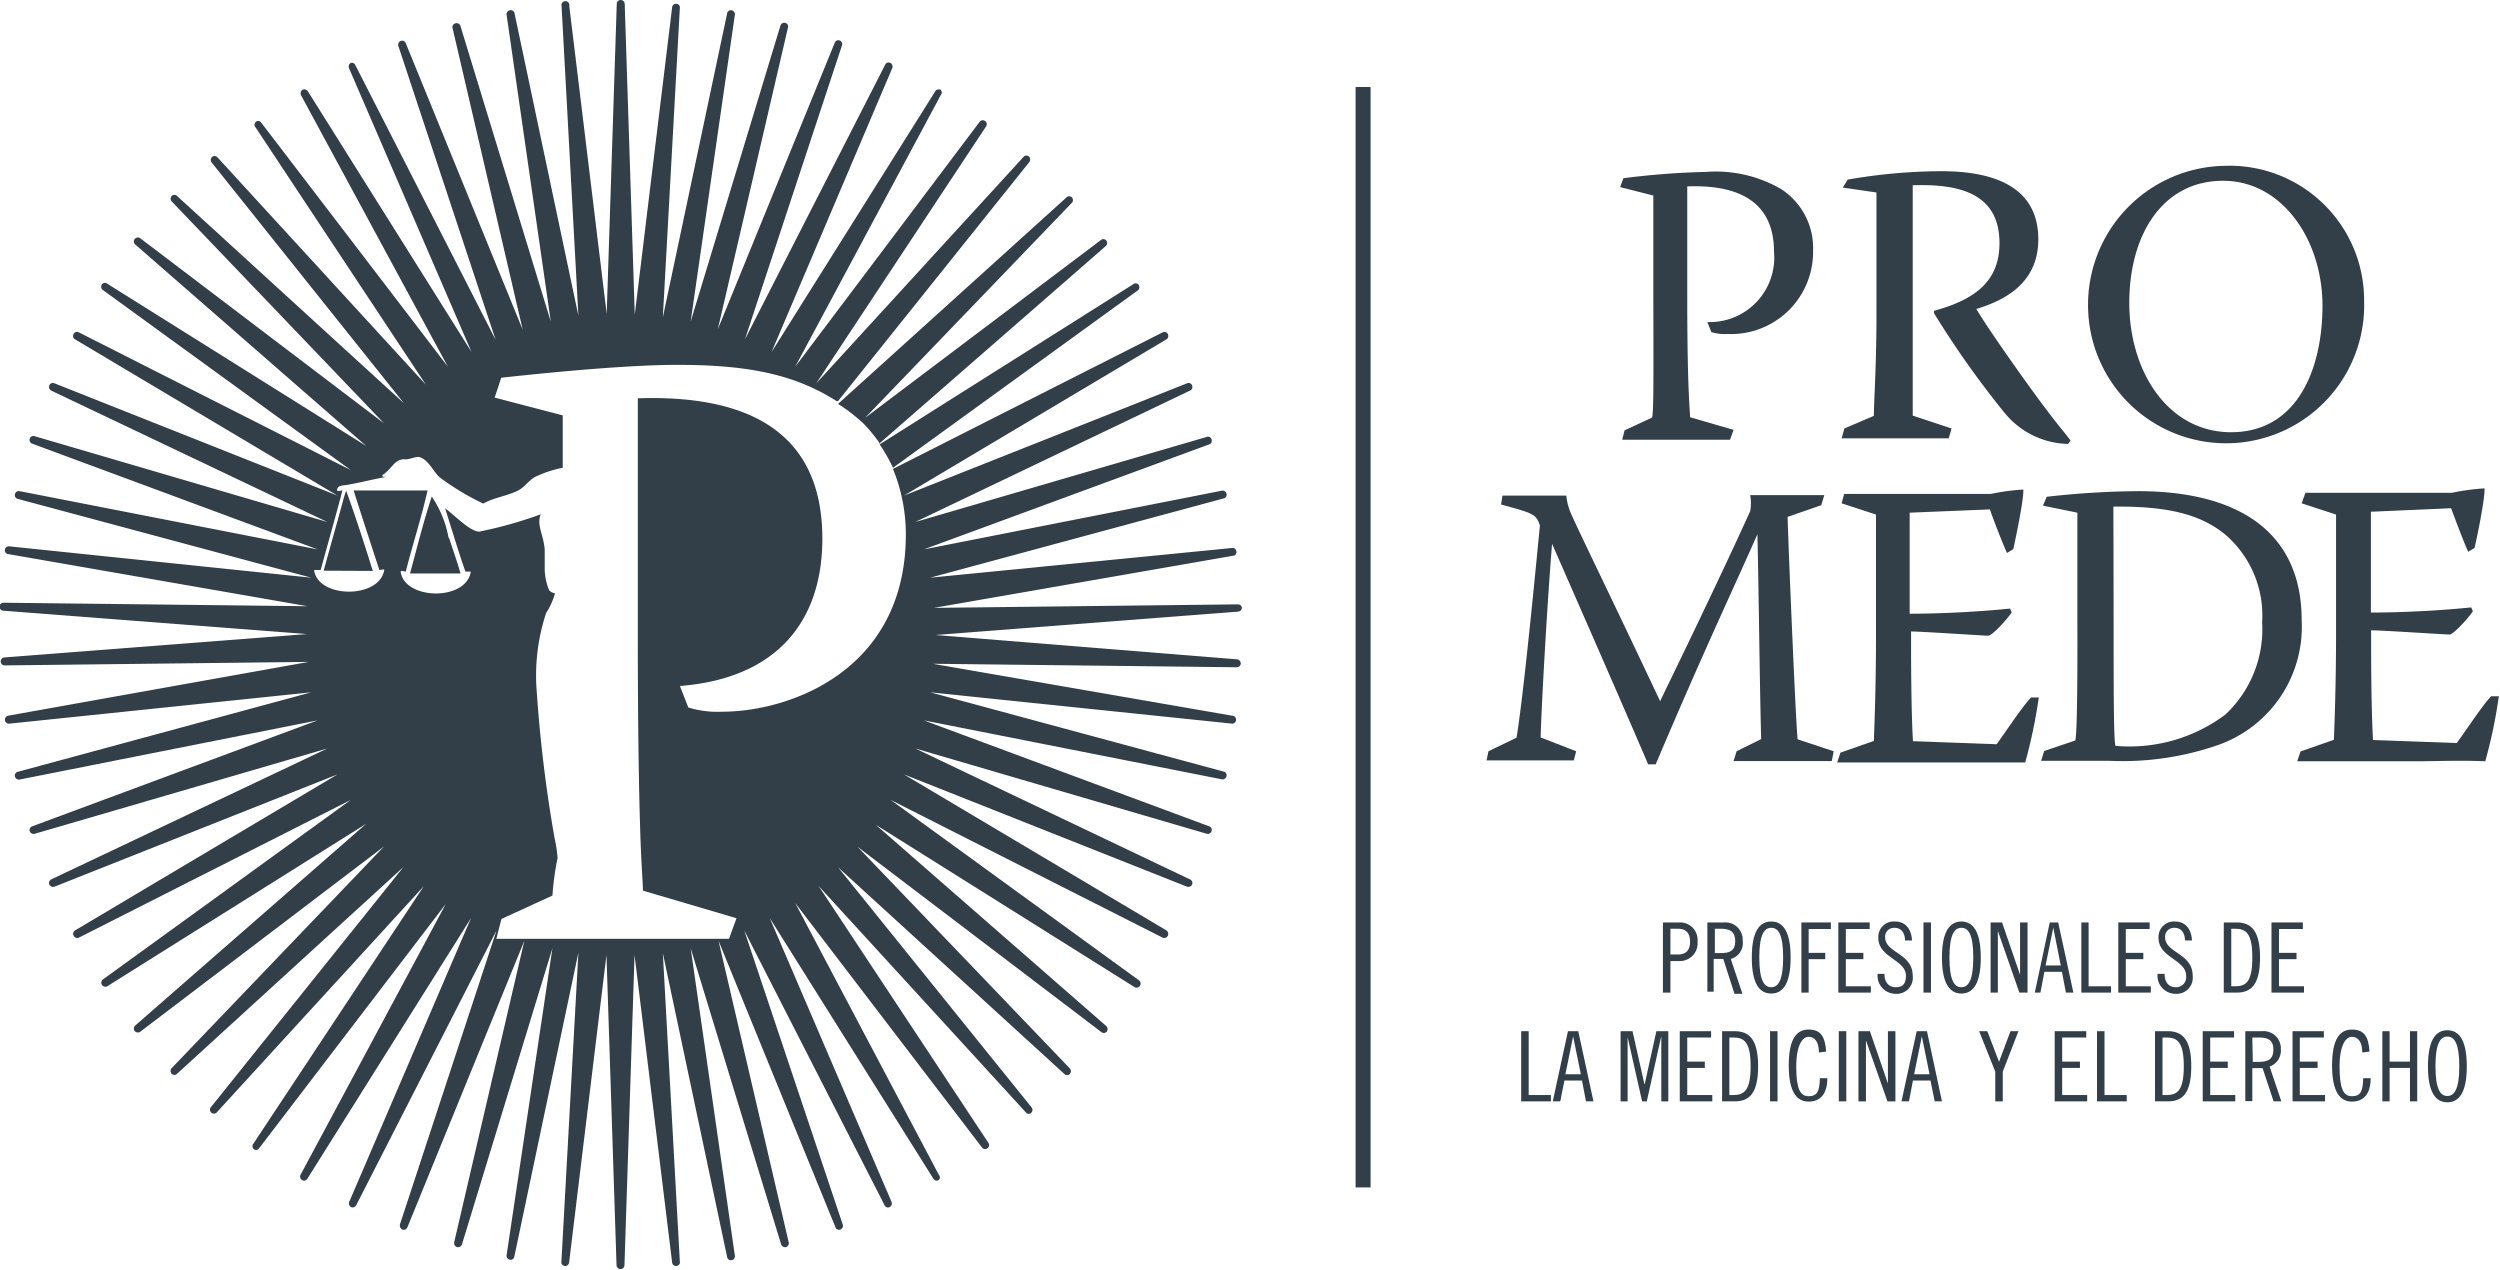 <?xml version="1.0" encoding="UTF-8"?>
<svg xmlns="http://www.w3.org/2000/svg" viewBox="0 0 106.89 54.3">
  <defs>
    <style>.cls-1{fill:#323e48;}</style>
  </defs>
  <g id="Capa_2" data-name="Capa 2">
    <g id="Capa_1-2" data-name="Capa 1">
      <rect class="cls-1" x="57.96" y="3.72" width="0.64" height="47.05"></rect>
      <path class="cls-1" d="M37.61,19A7,7,0,0,1,38.18,20l10.49-7.6a.19.19,0,0,0,0-.24.17.17,0,0,0-.23,0Zm-1.78-1.73a6.69,6.69,0,0,1,1,.76l9-9.36a.17.17,0,0,0,0-.23.16.16,0,0,0-.23,0Zm0,0Zm.83.89.15-.11,0,0Zm.93.81,9.7-8.46a.18.18,0,0,0,0-.24.17.17,0,0,0-.23,0L36.81,18a6.67,6.67,0,0,1,.78.92m-.17.15.19-.12,0,0Zm.66,1,.1-.05v0ZM15.94,24.41c-.36-1.15-.74-2.33-1.14-3.43-.05.15-.1.29-.13.42-.27,1-.56,2-.83,3ZM19.18,23a4.63,4.63,0,0,0-.72-1.77h0c-.35,1.06-.63,2.19-.93,3.29h2.16c-.13-.46-.32-1-.49-1.52m33.9,3a.17.17,0,0,0-.17-.16l-13,.15,12.8-2.23a.15.15,0,0,0,.13-.19.16.16,0,0,0-.18-.14L39.77,24.7l12.55-3.39a.16.16,0,0,0,.12-.2.17.17,0,0,0-.2-.13L39.5,23.49,51.7,19a.16.16,0,0,0,.1-.21.15.15,0,0,0-.2-.11L39.13,22.32,50.88,16.7a.17.17,0,0,0,.09-.22.16.16,0,0,0-.22-.09l-12.1,4.8,11.22-6.68a.17.17,0,0,0,.06-.23.16.16,0,0,0-.22-.07L38.18,20.05a7.38,7.38,0,0,1,.55,2.8c0,5.85-5,7.58-7.86,7.58a4.25,4.25,0,0,1-1.44-.18l-.36-.92c4.18-.33,6.09-2.8,6.09-6.3,0-4.71-3.38-6.15-7.89-6V27c0,4.24.05,6.82.1,8.43s.12,2.33.12,2.65l4,1.18-.32.88c-1.84,0-3.71,0-5.59,0-1.44,0-2.92,0-4.36,0l.22-.85,2.18-1a11.64,11.64,0,0,1,.22-1.6,5.61,5.61,0,0,0-.13-.86,59.43,59.43,0,0,1-.76-6.24,8.52,8.52,0,0,1,.4-3.38,3.07,3.07,0,0,0,.38-.84.5.5,0,0,1-.25-.13,2.49,2.49,0,0,1-.19-.87c0-.25,0-.56,0-.86-.05-.67-.36-1.06-.17-1.52a17.8,17.8,0,0,1-2.63.74c-.38,0-1-.65-1.46-1,.29.91.56,1.83.87,2.71.07,0,.23,0,.23,0-.19,1.27-2.84,1.22-3,0,0-.06.19,0,.22,0,.29-1.16.68-2.34.93-3.47-1,0-2.33,0-3.16,0,.36,1.14.73,2.27,1.1,3.4.07,0,.22-.05.21,0-.21,1.25-2.85,1.22-3,0,.09,0,.23,0,.28,0,.31-1.13.63-2.25.93-3.4-.08,0-.18.05-.23,0,0-.24.29-.21.44-.24.57-.1,1.15-.25,1.67-.34-.07,0-.28,0-.12-.11.37-.26.49-.68.93-.64.25,0,.47-.16.66-.08.37.16.53.6.81.85a10.92,10.92,0,0,0,1.86,1.12c.51-.28,1.05-.32,1.53-.58.25-.14.43-.42.69-.56A4.85,4.85,0,0,1,24.06,20V17.76L21.15,17l.28-.85c2.67-.29,5.59-.55,7.54-.55,3,0,5,.4,6.8,1.55l.06,0L44,6.94a.18.18,0,0,0,0-.24.16.16,0,0,0-.23,0l-8.87,9.69,7.27-11a.17.17,0,0,0-.27-.2L34,15.68,40.22,4.07a.17.17,0,0,0,0-.23.18.18,0,0,0-.23.06l-7,11.15L38.15,2.91a.18.18,0,0,0-.08-.22.16.16,0,0,0-.22.07l-6,11.75L36,1.94a.16.16,0,0,0-.31-.11l-5,12.25,3-12.9a.16.16,0,0,0-.11-.2.17.17,0,0,0-.21.11L29.53,13.75,31.42.63a.17.17,0,0,0-.14-.19.16.16,0,0,0-.19.13l-2.75,13L29.07.29a.17.17,0,0,0-.33,0l-1.6,13.16L26.71.17a.17.17,0,1,0-.34,0l-.43,13.25L24.34.26a.17.17,0,1,0-.33,0l.72,13.24L22,.57A.16.16,0,0,0,21.8.44a.17.17,0,0,0-.14.19l1.89,13.12L19.68,1.09A.17.17,0,0,0,19.47,1a.16.16,0,0,0-.12.2l3,12.9-5-12.25a.17.17,0,0,0-.22-.1.18.18,0,0,0-.1.21l4.16,12.57-6-11.75A.16.16,0,0,0,15,2.69a.18.18,0,0,0-.08.22l5.24,12.14-7-11.15a.18.18,0,0,0-.23-.06.19.19,0,0,0-.06.23l6.28,11.61-8-10.46a.15.15,0,0,0-.22,0,.16.16,0,0,0,0,.23l7.28,11L9.29,6.72a.16.16,0,0,0-.23,0,.17.17,0,0,0,0,.24l8.21,10.28L7.57,8.38a.16.16,0,0,0-.23,0,.17.17,0,0,0,0,.23l9.08,9.49L6,10.19a.17.17,0,0,0-.21.27l9.87,8.61L4.6,12.14a.17.17,0,0,0-.23,0,.19.19,0,0,0,0,.24L15,20.1,3.37,14.21a.16.16,0,0,0-.22.07.16.16,0,0,0,.06.23l11.22,6.68-12.1-4.8a.16.16,0,0,0-.22.09.18.18,0,0,0,.08.22L14,22.32,1.48,18.65a.16.16,0,0,0-.21.11.17.17,0,0,0,.11.21l12.2,4.52L.84,21a.17.17,0,0,0-.2.13.16.16,0,0,0,.12.2L13.31,24.7.4,23.36a.17.17,0,0,0-.19.14.16.16,0,0,0,.14.19l12.8,2.23-13-.15a.17.17,0,0,0-.17.16.17.17,0,0,0,.15.18l13,1-12.95,1a.17.17,0,0,0-.15.18.17.17,0,0,0,.17.16h0l13-.15L.35,30.6a.18.18,0,0,0-.14.19.17.17,0,0,0,.19.15L13.31,29.6.76,33a.16.16,0,0,0-.12.2.17.17,0,0,0,.2.13L13.58,30.8,1.38,35.33a.17.17,0,0,0-.11.21.18.18,0,0,0,.21.11L14,32,2.19,37.6a.17.17,0,0,0-.08.22.18.18,0,0,0,.22.09l12.1-4.8L3.21,39.78a.17.17,0,0,0-.06.23.17.17,0,0,0,.22.08L15,34.2,4.41,41.87a.17.17,0,0,0,.19.29l11.06-6.94L5.79,43.84a.17.17,0,0,0,.21.27l10.42-7.92L7.34,45.67a.18.18,0,0,0,0,.24.16.16,0,0,0,.23,0l9.68-8.84L9,47.36a.17.17,0,0,0,.25.22l8.87-9.69-7.28,11a.17.17,0,0,0,0,.23.15.15,0,0,0,.22,0l8-10.47L12.85,50.23a.17.17,0,0,0,.06.22.16.16,0,0,0,.23-.05l7-11.15L14.93,51.39a.18.18,0,0,0,.08.22.17.17,0,0,0,.22-.08l6-11.75L17.1,52.35a.2.2,0,0,0,.1.22.17.17,0,0,0,.22-.1l5-12.25-3,12.89a.18.18,0,0,0,.12.21.18.18,0,0,0,.21-.11l3.87-12.67L21.66,53.67a.17.17,0,0,0,.14.19.16.16,0,0,0,.19-.13l2.74-13L24,54a.17.17,0,0,0,.33,0l1.6-13.17.43,13.26a.17.17,0,1,0,.34,0l.43-13.26L28.74,54a.17.17,0,0,0,.33,0l-.73-13.25,2.75,13a.16.16,0,0,0,.19.13.17.17,0,0,0,.14-.19L29.53,40.54,33.4,53.21a.18.18,0,0,0,.21.11.17.17,0,0,0,.11-.21l-3-12.89,5,12.25a.16.16,0,0,0,.21.1.17.17,0,0,0,.1-.22L31.82,39.78l6,11.75a.16.16,0,0,0,.22.08.18.18,0,0,0,.08-.22L32.91,39.25l7,11.15a.16.16,0,0,0,.23.05.16.16,0,0,0,0-.22L34,38.61l8,10.47a.17.17,0,0,0,.27-.2l-7.27-11,8.87,9.69a.15.15,0,0,0,.23,0,.17.17,0,0,0,0-.23L35.83,37.08l9.68,8.84a.16.16,0,0,0,.23,0,.18.18,0,0,0,0-.24l-9.08-9.48,10.42,7.92a.17.17,0,0,0,.23,0,.18.18,0,0,0,0-.24l-9.87-8.62,11.06,6.94a.17.17,0,0,0,.19-.29L38.08,34.2l11.63,5.89a.17.17,0,0,0,.22-.08.18.18,0,0,0-.06-.23L38.65,33.11l12.1,4.8a.18.18,0,0,0,.22-.09.17.17,0,0,0-.09-.22L39.13,32,51.6,35.65a.17.17,0,0,0,.2-.11.16.16,0,0,0-.1-.21L39.5,30.8l12.74,2.52a.17.17,0,0,0,.2-.13.16.16,0,0,0-.12-.2L39.77,29.6l12.91,1.34a.17.17,0,0,0,0-.34l-12.8-2.22,13,.15h0a.17.17,0,0,0,.17-.16.18.18,0,0,0-.16-.18L40,27.15l12.94-1a.18.18,0,0,0,.16-.18"></path>
      <path class="cls-1" d="M71.1,39.44h.69a.75.75,0,0,1,.79.82.76.76,0,0,1-.79.83h-.37v1.35H71.1Zm.32,1.37h.33c.32,0,.51-.17.51-.55s-.19-.55-.51-.55h-.33Z"></path>
      <path class="cls-1" d="M73,39.44h.71a.74.74,0,0,1,.8.78A.7.7,0,0,1,74,41l.5,1.49h-.34L73.68,41l-.41,0v1.4H73Zm.32,1.31h.27c.46,0,.6-.18.6-.51s-.14-.53-.6-.53h-.27Z"></path>
      <path class="cls-1" d="M75.73,42.48c-.5,0-.83-.42-.83-1.54s.33-1.54.83-1.54.83.42.83,1.54-.33,1.54-.83,1.54m0-2.81c-.28,0-.51.25-.51,1.27s.23,1.27.51,1.27.51-.25.51-1.27-.22-1.27-.51-1.27"></path>
      <polygon class="cls-1" points="77.02 39.44 78.28 39.44 78.28 39.72 77.33 39.72 77.33 40.74 78.04 40.74 78.04 41.01 77.33 41.01 77.33 42.44 77.02 42.44 77.02 39.44"></polygon>
      <polygon class="cls-1" points="79.94 39.44 79.94 39.72 78.92 39.72 78.92 40.74 79.67 40.74 79.67 41.01 78.92 41.01 78.92 42.17 79.99 42.17 79.99 42.44 78.6 42.44 78.6 39.44 79.94 39.44"></polygon>
      <path class="cls-1" d="M81.45,40.21c0-.3-.14-.54-.45-.54a.38.38,0,0,0-.4.4c0,.68,1.18.68,1.18,1.65a.69.69,0,0,1-.75.77.77.77,0,0,1-.75-.85h.29c0,.35.18.57.49.57s.43-.17.43-.49c0-.69-1.18-.77-1.18-1.62a.66.66,0,0,1,.71-.7c.43,0,.7.29.73.81Z"></path>
      <rect class="cls-1" x="82.24" y="39.44" width="0.32" height="3"></rect>
      <path class="cls-1" d="M83.86,42.48c-.49,0-.83-.42-.83-1.54s.34-1.54.83-1.54.83.42.83,1.54-.33,1.54-.83,1.54m0-2.81c-.28,0-.51.25-.51,1.27s.23,1.27.51,1.27.51-.25.51-1.27-.22-1.27-.51-1.27"></path>
      <polygon class="cls-1" points="85.6 39.44 86.36 41.65 86.37 41.65 86.37 39.44 86.69 39.44 86.69 42.44 86.34 42.44 85.43 39.83 85.42 39.83 85.42 42.44 85.11 42.44 85.11 39.44 85.6 39.44"></polygon>
      <path class="cls-1" d="M88,39.44l.65,3h-.32l-.17-.89h-.75l-.17.89H87l.64-3Zm-.54,1.84h.65l-.32-1.62h0Z"></path>
      <polygon class="cls-1" points="89.3 39.44 89.3 42.17 90.26 42.17 90.26 42.44 88.99 42.44 88.99 39.44 89.3 39.44"></polygon>
      <polygon class="cls-1" points="91.91 39.44 91.91 39.72 90.89 39.72 90.89 40.74 91.64 40.74 91.64 41.01 90.89 41.01 90.89 42.17 91.96 42.17 91.96 42.44 90.57 42.44 90.57 39.44 91.91 39.44"></polygon>
      <path class="cls-1" d="M93.42,40.21c0-.3-.14-.54-.45-.54a.38.38,0,0,0-.4.4c0,.68,1.18.68,1.18,1.65a.69.69,0,0,1-.75.77.77.77,0,0,1-.75-.85h.3c0,.35.17.57.48.57a.43.43,0,0,0,.44-.49c0-.69-1.18-.77-1.18-1.62a.66.66,0,0,1,.7-.7c.43,0,.7.29.73.81Z"></path>
      <path class="cls-1" d="M95.08,39.44h.55c.62,0,1,.35,1,1.5s-.37,1.5-1,1.5h-.55Zm.32,2.73h.17c.47,0,.73-.2.73-1.23s-.26-1.23-.73-1.23H95.4Z"></path>
      <polygon class="cls-1" points="98.46 39.44 98.46 39.72 97.44 39.72 97.44 40.74 98.19 40.74 98.19 41.01 97.44 41.01 97.44 42.17 98.51 42.17 98.51 42.44 97.12 42.44 97.12 39.44 98.46 39.44"></polygon>
      <polygon class="cls-1" points="65.36 44.09 65.36 46.82 66.31 46.82 66.31 47.09 65.04 47.09 65.04 44.09 65.36 44.09"></polygon>
      <path class="cls-1" d="M67.48,44.09l.65,3h-.32l-.17-.89h-.75l-.18.89h-.32l.65-3Zm-.55,1.84h.66l-.33-1.62h0Z"></path>
      <polygon class="cls-1" points="69.8 44.09 70.31 46.36 70.32 46.36 70.82 44.09 71.33 44.09 71.33 47.09 71.03 47.09 71.03 44.34 71.02 44.34 70.41 47.09 70.21 47.09 69.59 44.34 69.59 44.34 69.59 47.09 69.29 47.09 69.29 44.09 69.8 44.09"></polygon>
      <polygon class="cls-1" points="73.16 44.09 73.16 44.36 72.14 44.36 72.14 45.39 72.89 45.39 72.89 45.66 72.14 45.66 72.14 46.82 73.21 46.82 73.21 47.09 71.82 47.09 71.82 44.09 73.16 44.09"></polygon>
      <path class="cls-1" d="M73.63,44.09h.54c.62,0,1,.35,1,1.5s-.37,1.5-1,1.5h-.54Zm.31,2.73h.17c.47,0,.74-.2.74-1.23s-.27-1.23-.74-1.23h-.17Z"></path>
      <rect class="cls-1" x="75.68" y="44.09" width="0.32" height="3"></rect>
      <path class="cls-1" d="M77.77,45c0-.47-.19-.67-.44-.67s-.53.33-.53,1.27.16,1.27.53,1.27.47-.21.48-.77h.32c0,.67-.3,1-.8,1s-.85-.4-.85-1.54.33-1.54.85-1.54.7.3.75.94Z"></path>
      <rect class="cls-1" x="78.62" y="44.09" width="0.32" height="3"></rect>
      <polygon class="cls-1" points="79.95 44.09 80.71 46.3 80.72 46.3 80.72 44.09 81.04 44.09 81.04 47.09 80.7 47.09 79.78 44.48 79.78 44.48 79.78 47.09 79.46 47.09 79.46 44.09 79.95 44.09"></polygon>
      <path class="cls-1" d="M82.39,44.09l.64,3h-.31l-.18-.89h-.75l-.17.89H81.3l.65-3Zm-.55,1.84h.66l-.33-1.62h0Z"></path>
      <polygon class="cls-1" points="84.97 44.09 85.47 45.4 85.96 44.09 86.3 44.09 85.63 45.82 85.63 47.09 85.31 47.09 85.31 45.82 84.62 44.09 84.97 44.09"></polygon>
      <polygon class="cls-1" points="89.2 44.09 89.2 44.36 88.17 44.36 88.17 45.39 88.93 45.39 88.93 45.66 88.17 45.66 88.17 46.82 89.24 46.82 89.24 47.09 87.85 47.09 87.85 44.09 89.2 44.09"></polygon>
      <polygon class="cls-1" points="89.98 44.09 89.98 46.82 90.93 46.82 90.93 47.09 89.66 47.09 89.66 44.09 89.98 44.09"></polygon>
      <path class="cls-1" d="M92.14,44.09h.55c.62,0,1,.35,1,1.5s-.37,1.5-1,1.5h-.55Zm.32,2.73h.17c.47,0,.74-.2.74-1.23s-.27-1.23-.74-1.23h-.17Z"></path>
      <polygon class="cls-1" points="95.52 44.09 95.52 44.36 94.5 44.36 94.5 45.39 95.25 45.39 95.25 45.66 94.5 45.66 94.5 46.82 95.57 46.82 95.57 47.09 94.18 47.09 94.18 44.09 95.52 44.09"></polygon>
      <path class="cls-1" d="M96,44.09h.71a.74.74,0,0,1,.81.78.72.72,0,0,1-.48.73l.5,1.49h-.33l-.47-1.42H96.3v1.41H96Zm.32,1.31h.28c.45,0,.6-.18.6-.52s-.15-.52-.6-.52H96.3Z"></path>
      <polygon class="cls-1" points="99.36 44.09 99.36 44.36 98.33 44.36 98.33 45.39 99.09 45.39 99.09 45.66 98.33 45.66 98.33 46.82 99.41 46.82 99.41 47.09 98.02 47.09 98.02 44.09 99.36 44.09"></polygon>
      <path class="cls-1" d="M101,45c0-.47-.19-.67-.44-.67s-.53.33-.53,1.27.16,1.27.53,1.27.47-.21.48-.77h.32c0,.67-.3,1-.8,1s-.85-.4-.85-1.54.33-1.54.85-1.54.71.3.75.94Z"></path>
      <polygon class="cls-1" points="102.17 44.09 102.17 45.39 103.04 45.39 103.04 44.09 103.35 44.09 103.35 47.09 103.04 47.09 103.04 45.66 102.17 45.66 102.17 47.09 101.86 47.09 101.86 44.09 102.17 44.09"></polygon>
      <path class="cls-1" d="M104.64,47.13c-.5,0-.83-.42-.83-1.54s.33-1.54.83-1.54.83.42.83,1.54-.33,1.54-.83,1.54m0-2.81c-.28,0-.51.25-.51,1.27s.23,1.27.51,1.27.51-.25.51-1.27-.23-1.27-.51-1.27"></path>
      <path class="cls-1" d="M69.41,7.62a33.43,33.43,0,0,1,3.53-.27,5.58,5.58,0,0,1,3.19.72,3,3,0,0,1,1.39,2.65,3.51,3.51,0,0,1-3.67,3.56,1.92,1.92,0,0,1-.68-.08L73,13.77a2.76,2.76,0,0,0,2.85-3c0-2.21-1.6-2.88-3.71-2.8v4.67c0,4.11.12,4.9.12,5.2l1.86.54-.15.42H71.36l-2,0,.1-.4,1.18-.55c.06-.35.06-1.19.05-5.16V8.36L69.27,8Z"></path>
      <path class="cls-1" d="M79,7.68a23.54,23.54,0,0,1,4-.36c2.77,0,4.14,1,4.15,2.89s-1.43,2.63-2.65,3v0c.37.64,1.65,2.48,2.59,3.76s1.24,1.58,1.44,1.87l-.11.14a3.6,3.6,0,0,1-2.73-1.35,40,40,0,0,1-3-4.24l0-.1c1.59-.44,2.8-1.15,2.8-2.89,0-2.16-1.75-2.54-3.71-2.48v5.3c0,2.36,0,3.69,0,4.55l1.66.55-.12.42-2.4,0c-.73,0-1.45,0-2.18,0l.12-.42,1.26-.54c0-.65.12-2.29.11-4.55v-5l-1.44-.21Z"></path>
      <path class="cls-1" d="M95.14,7.09a5.75,5.75,0,0,1,5.94,5.78,5.9,5.9,0,1,1-11.8.36,5.94,5.94,0,0,1,5.84-6.14Zm-.1.64c-2.55,0-4,2.27-4,5.22s1.67,5.53,4.35,5.53c2.89,0,3.91-2.79,3.91-5.4,0-2.88-1.77-5.36-4.25-5.35Z"></path>
      <path class="cls-1" d="M64.24,21.19l2.73,0a2.49,2.49,0,0,0,.21.79c.34.78,1.68,3.5,3.8,8h0c.44-.92,2.37-4.86,3.85-8.12a1.83,1.83,0,0,0,0-.69H78l-.13.43-1.44.5c.06,1.95.36,9,.43,9.51l1.54.51-.08.42-2.2,0-2,0,.13-.42,1.05-.52c-.06-2.14-.1-6.18-.16-8.76h0c-.94,2.14-2.3,5-4.35,9.84l-.32,0c-.86-2-1.54-3.57-4.11-9.43h0c-.2,2.47-.44,6.63-.49,8.28l1.52.59-.1.39c-.64,0-1.28,0-2,0l-1.73,0,.08-.39,1.2-.58c.25-1.48.67-5.64,1-9.07-.16-.49-.27-.52-1.66-.9Z"></path>
      <path class="cls-1" d="M78.85,21.12h6.26a9.9,9.9,0,0,1,1.4-.19l0,.05c0,.47-.32,2-.43,2.5l-.27.16c-.19-.41-.6-1.48-.73-1.86l-3.43.14v4.32c1.57,0,3.24-.11,4.29-.22l.07.16c-.07.15-.81,1-1,1S82.19,27,81.71,27c0,1.14,0,3.26.08,4.69l3.58.13c.35-.48,1.08-1.59,1.47-2l.33,0a21.84,21.84,0,0,1-.58,2.78c-1.1,0-2.08,0-3.06,0H80.86l-2.31,0,.14-.42,1.43-.5c0-.21.1-2.12.09-5V22l-1.47-.48Z"></path>
      <path class="cls-1" d="M87.51,21.24a36.89,36.89,0,0,1,3.9-.24c4.25,0,7,1.71,7,5.52a5.36,5.36,0,0,1-3.65,5.36,12.45,12.45,0,0,1-4.56.65c-1.26,0-2.23,0-2.93,0l.13-.42,1.33-.45c.07-.22.1-2.16.09-5.06V21.92l-1.47-.3Zm2.86,5.32c0,2.85,0,5.13.08,5.33a6.83,6.83,0,0,0,4.7-1.34,5,5,0,0,0,1.57-3.95,4.56,4.56,0,0,0-1.56-3.73c-1.13-.94-2.64-1.23-4.8-1.21Z"></path>
      <path class="cls-1" d="M98.57,21.07c.69,0,1.4,0,2.07,0h4.19a9.9,9.9,0,0,1,1.4-.19l0,.05c0,.47-.31,2-.43,2.5l-.27.16c-.19-.41-.59-1.48-.73-1.86l-3.43.15v4.31c1.57,0,3.24-.11,4.29-.22l.07.16c-.07.15-.81,1-1,1s-2.87-.18-3.35-.18c0,1.14,0,3.26.08,4.69l3.58.13c.36-.48,1.08-1.59,1.47-2l.33,0a21.49,21.49,0,0,1-.58,2.78c-1.1-.05-2.08,0-3.06,0h-2.66l-2.32,0,.14-.42,1.43-.5c0-.21.1-2.12.09-5V22l-1.47-.48Z"></path>
    </g>
  </g>
</svg>
